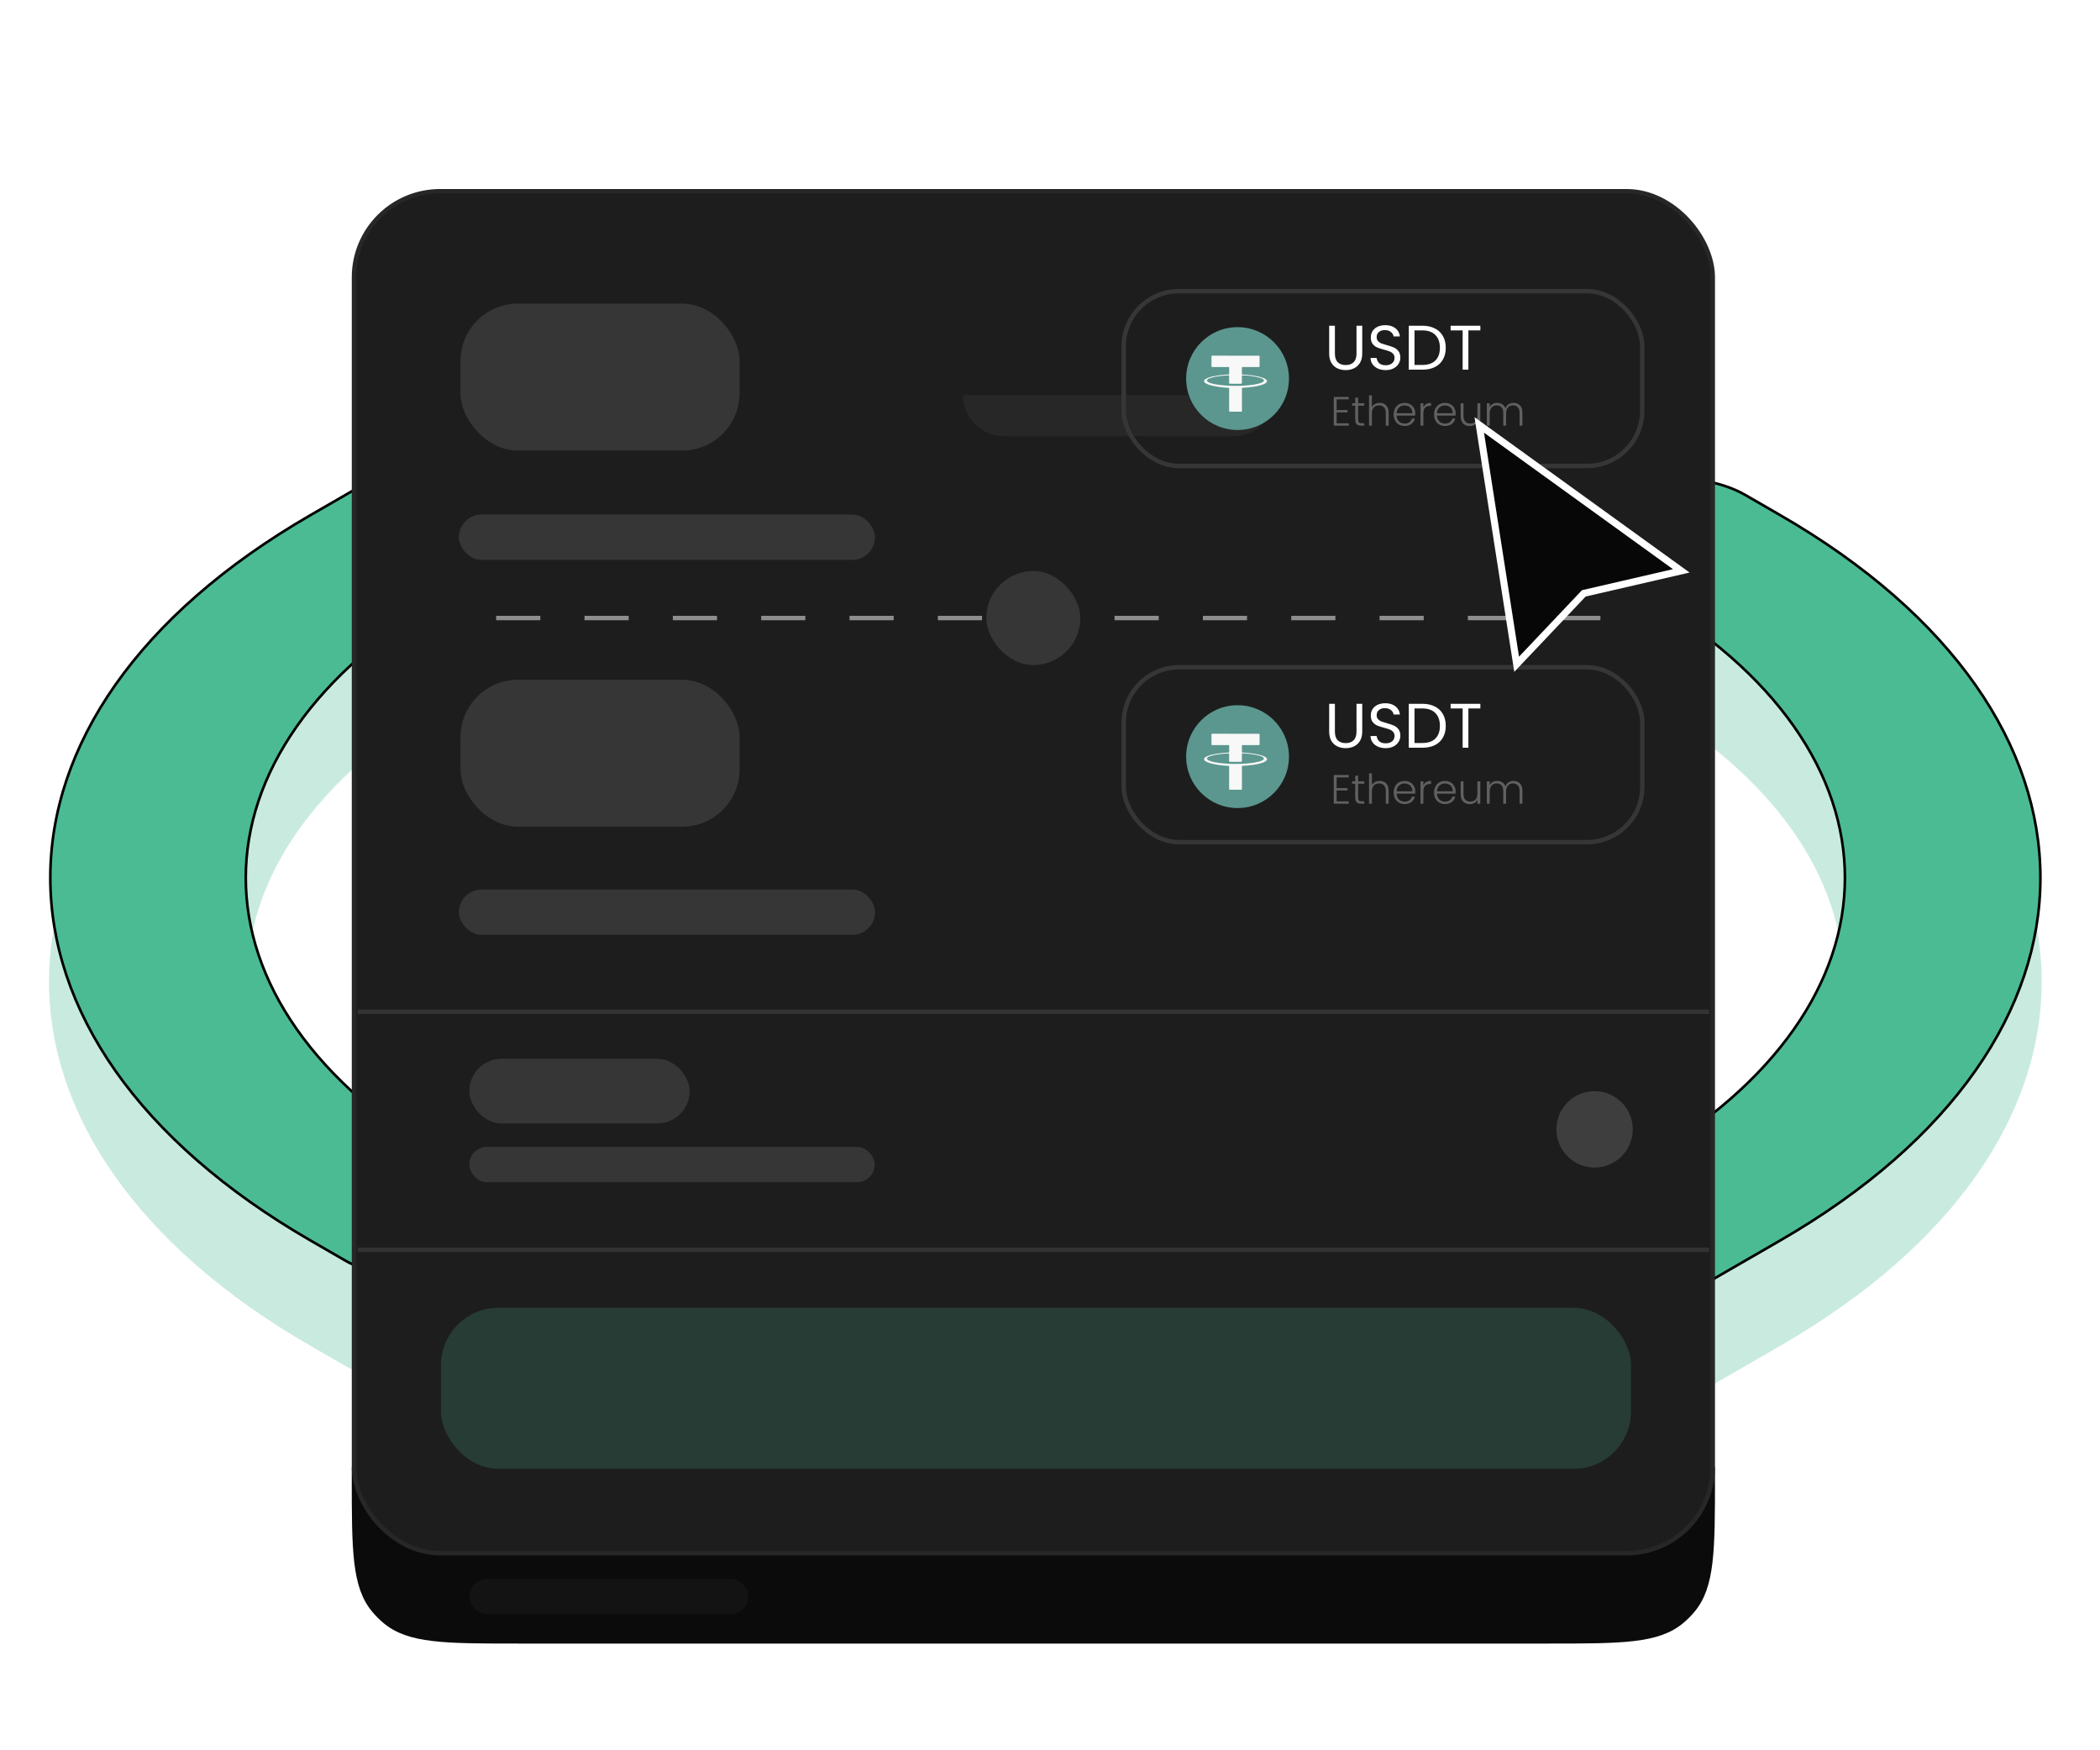<svg width="300" height="250" viewBox="0 0 300 250" fill="none" xmlns="http://www.w3.org/2000/svg">
<g opacity="0.3">
<path fill-rule="evenodd" clip-rule="evenodd" d="M195.673 54.914C201.198 58.104 201.198 63.276 195.673 66.465L153.242 90.054C174.212 90.566 194.901 95.43 210.902 104.669C244.915 124.306 244.693 156.168 210.629 175.835L119.58 230.717C114.055 233.907 105.097 233.907 99.572 230.717C94.047 227.527 94.047 222.355 99.572 219.165L145.025 190.608C124.055 190.095 103.366 185.231 87.365 175.993C53.352 156.356 53.575 124.493 87.639 104.827L175.665 54.914C181.19 51.724 190.148 51.724 195.673 54.914ZM190.621 164.283C213.734 150.939 213.757 129.42 190.894 116.22C168.031 103.02 130.76 103.033 107.647 116.378C84.533 129.723 84.51 151.241 107.373 164.441C130.236 177.641 167.507 177.628 190.621 164.283Z" fill="#4BBB93"/>
<path fill-rule="evenodd" clip-rule="evenodd" d="M133.596 48.225C139.121 51.415 139.121 56.587 133.596 59.777L64.303 99.783C25.627 122.113 25.627 158.316 64.302 180.645L69.23 183.49C74.755 186.68 74.755 191.852 69.23 195.042C63.705 198.232 54.747 198.232 49.222 195.042L44.294 192.197C-5.432 163.488 -5.431 116.941 44.295 88.232L113.588 48.225C119.113 45.035 128.071 45.035 133.596 48.225Z" fill="#4BBB93"/>
<path fill-rule="evenodd" clip-rule="evenodd" d="M167.65 230.717C162.125 227.527 162.125 222.355 167.65 219.166L234.368 180.646C273.044 158.316 273.045 122.113 234.369 99.784L229.441 96.939C223.916 93.749 223.916 88.577 229.441 85.387C234.966 82.197 243.924 82.197 249.449 85.387L254.377 88.232C304.103 116.941 304.102 163.488 254.376 192.197L187.658 230.717C182.133 233.907 173.175 233.907 167.65 230.717Z" fill="#4BBB93"/>
</g>
<path d="M153.151 75.058L152.553 75.39L153.237 75.407C174.185 75.919 194.841 80.778 210.809 89.997C227.781 99.796 236.169 112.619 236.108 125.407C236.046 138.196 227.534 151.027 210.535 160.841L210.532 160.842L119.487 215.723C119.486 215.723 119.486 215.723 119.485 215.724C116.758 217.298 113.172 218.09 109.576 218.09C105.979 218.09 102.392 217.298 99.665 215.723C96.936 214.147 95.614 212.109 95.614 210.108C95.614 208.108 96.936 206.069 99.665 204.494L99.665 204.494L99.671 204.49L145.124 175.933L145.648 175.604L145.03 175.589C124.082 175.077 103.426 170.218 87.458 160.999C70.486 151.2 62.098 138.377 62.159 125.589C62.221 112.8 70.734 99.969 87.732 90.155L175.757 40.243L175.758 40.242C178.486 38.668 182.073 37.875 185.669 37.875C189.266 37.875 192.853 38.667 195.58 40.242C198.309 41.818 199.631 43.856 199.631 45.857C199.631 47.857 198.309 49.895 195.581 51.471C195.581 51.471 195.58 51.471 195.58 51.471L153.151 75.058ZM190.714 149.612C202.304 142.92 208.148 134.153 208.185 125.365C208.222 116.577 202.453 107.846 190.987 101.226C179.521 94.606 164.453 91.304 149.364 91.326C134.275 91.347 119.145 94.692 107.553 101.384C95.963 108.076 90.12 116.843 90.082 125.63C90.045 134.418 95.814 143.15 107.28 149.77C118.746 156.39 133.814 159.691 148.903 159.67C163.992 159.649 179.122 156.304 190.714 149.612ZM133.503 33.554C136.231 35.129 137.553 37.168 137.553 39.168C137.553 41.169 136.231 43.207 133.503 44.783L64.21 84.789C44.838 95.973 35.109 110.658 35.109 125.381C35.109 140.104 44.837 154.789 64.209 165.973L69.137 168.819C71.866 170.394 73.188 172.433 73.188 174.433C73.188 176.434 71.866 178.472 69.137 180.048C66.409 181.622 62.823 182.415 59.226 182.415C55.629 182.415 52.043 181.622 49.315 180.048L44.387 177.202C19.558 162.867 7.186 144.105 7.186 125.381C7.187 106.658 19.559 87.895 44.388 73.56L113.681 33.554C116.409 31.979 119.995 31.186 123.592 31.186C127.189 31.186 130.775 31.979 133.503 33.554ZM167.743 215.723C165.015 214.148 163.693 212.109 163.693 210.109C163.693 208.108 165.015 206.069 167.743 204.494L234.462 165.974C253.833 154.79 263.562 140.105 263.562 125.382C263.562 110.659 253.834 95.974 234.462 84.79L229.534 81.944C226.806 80.369 225.484 78.33 225.484 76.33C225.484 74.329 226.806 72.291 229.534 70.716C232.262 69.141 235.848 68.348 239.445 68.348C243.042 68.348 246.628 69.141 249.356 70.715L254.284 73.561C279.113 87.896 291.485 106.658 291.485 125.382C291.485 144.106 279.112 162.868 254.283 177.203L187.565 215.723C184.837 217.298 181.251 218.09 177.654 218.09C174.057 218.09 170.471 217.298 167.743 215.723Z" fill="#4BBB93" stroke="black" stroke-width="0.373"/>
<path d="M50.252 209.573L244.997 209.573V211.035C244.997 221.466 244.997 226.681 242.101 230.181C241.595 230.792 241.033 231.354 240.422 231.86C236.922 234.756 231.707 234.756 221.276 234.756H73.973C63.542 234.756 58.327 234.756 54.827 231.86C54.215 231.354 53.653 230.792 53.148 230.181C50.252 226.681 50.252 221.466 50.252 211.035L50.252 209.573Z" fill="#0B0B0B"/>
<rect x="50.569" y="27.315" width="194.114" height="194.534" rx="12.302" fill="#1D1D1D" stroke="#272727" stroke-width="0.631"/>
<g opacity="0.2">
<rect x="63" y="186.8" width="170" height="23" rx="8.201" fill="#4BBB93"/>
</g>
<g filter="url(#filter0_d_291_10157)">
<path d="M124.961 27.42H169.45V27.42C169.45 30.665 166.819 33.296 163.574 33.296H130.837C127.592 33.296 124.961 30.665 124.961 27.42V27.42Z" fill="#272727"/>
</g>
<path d="M228.631 88.277H66.414" stroke="#8E8E8E" stroke-width="0.631" stroke-dasharray="6.31 6.31"/>
<rect x="140.906" y="81.563" width="13.431" height="13.431" rx="6.715" fill="#363636"/>
<path opacity="0.1" d="M51.096 144.518L244.162 144.518" stroke="white" stroke-width="0.631"/>
<rect x="67.043" y="151.233" width="31.478" height="9.234" rx="4.617" fill="#363636"/>
<rect x="67.041" y="163.824" width="57.92" height="5.037" rx="2.518" fill="#363636"/>
<rect opacity="0.2" x="67.043" y="225.522" width="39.872" height="5.037" rx="2.518" fill="#363636"/>
<path opacity="0.1" d="M51.096 178.514L244.162 178.514" stroke="white" stroke-width="0.631"/>
<rect x="160.528" y="41.587" width="74.077" height="24.971" rx="7.886" stroke="#363636" stroke-width="0.631"/>
<rect x="65.553" y="73.497" width="59.443" height="6.474" rx="3.237" fill="#363636"/>
<rect x="65.779" y="43.37" width="39.872" height="20.985" rx="8.201" fill="#363636"/>
<rect x="160.538" y="95.31" width="74.077" height="24.971" rx="7.886" stroke="#363636" stroke-width="0.631"/>
<circle opacity="0.3" cx="227.796" cy="161.309" r="5.456" fill="#8E8E8E"/>
<rect x="65.56" y="127.054" width="59.443" height="6.474" rx="3.237" fill="#363636"/>
<rect x="65.787" y="97.093" width="39.872" height="20.985" rx="8.201" fill="#363636"/>
<g filter="url(#filter1_d_291_10157)">
<path d="M212 57.8L217 89.8L226 80.3L239 77.3L212 57.8Z" fill="#070707"/>
<path d="M216.506 89.877L216.663 90.882L217.363 90.144L226.259 80.753L239.112 77.787L240.186 77.539L239.293 76.894L212.293 57.395L211.321 56.693L211.506 57.877L216.506 89.877Z" stroke="white"/>
</g>
<circle cx="176.794" cy="54.073" r="7.345" fill="#5B978E"/>
<path d="M176.512 50.806C177.612 50.806 178.712 50.806 179.815 50.806C179.913 50.806 179.94 50.829 179.94 50.926C179.94 51.391 179.94 51.855 179.94 52.319C179.94 52.409 179.913 52.428 179.825 52.427C179.062 52.427 178.302 52.427 177.534 52.427C177.434 52.427 177.414 52.453 177.415 52.543C177.422 52.822 177.422 53.102 177.415 53.38C177.415 53.469 177.434 53.496 177.532 53.501C178.336 53.527 179.134 53.631 179.916 53.812C180.173 53.869 180.422 53.956 180.658 54.071C180.752 54.117 180.838 54.177 180.911 54.251C180.939 54.275 180.962 54.304 180.977 54.337C180.992 54.37 181 54.406 181 54.442C181 54.478 180.992 54.514 180.977 54.547C180.962 54.58 180.939 54.609 180.911 54.633C180.768 54.768 180.594 54.868 180.404 54.926C179.94 55.085 179.459 55.194 178.97 55.252C178.487 55.324 178 55.367 177.512 55.383C177.42 55.383 177.42 55.429 177.42 55.494C177.42 56.552 177.42 57.617 177.42 58.669C177.42 58.777 177.392 58.8 177.283 58.8C176.755 58.8 176.226 58.8 175.698 58.8C175.608 58.8 175.591 58.775 175.591 58.695C175.591 57.647 175.591 56.6 175.591 55.551C175.591 55.388 175.591 55.388 175.422 55.388C174.631 55.354 173.846 55.246 173.078 55.064C172.788 55.004 172.509 54.898 172.254 54.752C171.915 54.548 171.915 54.321 172.254 54.12C172.595 53.934 172.967 53.808 173.354 53.746C174.059 53.604 174.775 53.519 175.495 53.493C175.577 53.493 175.596 53.467 175.594 53.392C175.594 53.108 175.594 52.825 175.594 52.543C175.594 52.451 175.576 52.42 175.473 52.422C174.711 52.422 173.949 52.422 173.19 52.422C173.086 52.422 173.068 52.391 173.068 52.299C173.068 51.839 173.068 51.378 173.068 50.916C173.068 50.815 173.102 50.8 173.195 50.8C174.301 50.808 175.407 50.806 176.512 50.806ZM176.571 55.112C177.148 55.118 177.726 55.094 178.3 55.04C178.814 54.999 179.324 54.916 179.823 54.792C180.024 54.747 180.217 54.672 180.394 54.569C180.619 54.427 180.615 54.277 180.394 54.135C180.284 54.065 180.164 54.01 180.038 53.972C179.204 53.75 178.343 53.63 177.478 53.614C177.398 53.614 177.412 53.657 177.412 53.701C177.412 54.027 177.412 54.364 177.412 54.695C177.412 54.77 177.393 54.801 177.312 54.805C176.765 54.824 176.219 54.828 175.672 54.805C175.601 54.805 175.584 54.777 175.584 54.712C175.584 54.375 175.584 54.04 175.584 53.706C175.584 53.63 175.562 53.614 175.486 53.616C175.11 53.632 174.735 53.663 174.361 53.706C173.885 53.751 173.416 53.843 172.96 53.978C172.825 54.015 172.696 54.07 172.577 54.142C172.372 54.277 172.374 54.424 172.577 54.56C172.656 54.61 172.741 54.651 172.829 54.684C173.128 54.79 173.437 54.867 173.751 54.914C174.683 55.06 175.627 55.126 176.571 55.112Z" fill="#F8F8F8"/>
<path d="M190.7 46.527V50.496C190.7 51.054 190.835 51.468 191.105 51.738C191.381 52.008 191.762 52.143 192.248 52.143C192.728 52.143 193.103 52.008 193.373 51.738C193.649 51.468 193.787 51.054 193.787 50.496V46.527H194.606V50.487C194.606 51.009 194.501 51.45 194.291 51.81C194.081 52.164 193.796 52.428 193.436 52.602C193.082 52.776 192.683 52.863 192.239 52.863C191.795 52.863 191.393 52.776 191.033 52.602C190.679 52.428 190.397 52.164 190.187 51.81C189.983 51.45 189.881 51.009 189.881 50.487V46.527H190.7ZM197.961 52.863C197.547 52.863 197.175 52.791 196.845 52.647C196.521 52.497 196.266 52.293 196.08 52.035C195.894 51.771 195.798 51.468 195.792 51.126H196.665C196.695 51.42 196.815 51.669 197.025 51.873C197.241 52.071 197.553 52.17 197.961 52.17C198.351 52.17 198.657 52.074 198.879 51.882C199.107 51.684 199.221 51.432 199.221 51.126C199.221 50.886 199.155 50.691 199.023 50.541C198.891 50.391 198.726 50.277 198.528 50.199C198.33 50.121 198.063 50.037 197.727 49.947C197.313 49.839 196.98 49.731 196.728 49.623C196.482 49.515 196.269 49.347 196.089 49.119C195.915 48.885 195.828 48.573 195.828 48.183C195.828 47.841 195.915 47.538 196.089 47.274C196.263 47.01 196.506 46.806 196.818 46.662C197.136 46.518 197.499 46.446 197.907 46.446C198.495 46.446 198.975 46.593 199.347 46.887C199.725 47.181 199.938 47.571 199.986 48.057H199.086C199.056 47.817 198.93 47.607 198.708 47.427C198.486 47.241 198.192 47.148 197.826 47.148C197.484 47.148 197.205 47.238 196.989 47.418C196.773 47.592 196.665 47.838 196.665 48.156C196.665 48.384 196.728 48.57 196.854 48.714C196.986 48.858 197.145 48.969 197.331 49.047C197.523 49.119 197.79 49.203 198.132 49.299C198.546 49.413 198.879 49.527 199.131 49.641C199.383 49.749 199.599 49.92 199.779 50.154C199.959 50.382 200.049 50.694 200.049 51.09C200.049 51.396 199.968 51.684 199.806 51.954C199.644 52.224 199.404 52.443 199.086 52.611C198.768 52.779 198.393 52.863 197.961 52.863ZM203.208 46.527C203.892 46.527 204.483 46.656 204.981 46.914C205.485 47.166 205.869 47.529 206.133 48.003C206.403 48.477 206.538 49.035 206.538 49.677C206.538 50.319 206.403 50.877 206.133 51.351C205.869 51.819 205.485 52.179 204.981 52.431C204.483 52.677 203.892 52.8 203.208 52.8H201.255V46.527H203.208ZM203.208 52.125C204.018 52.125 204.636 51.912 205.062 51.486C205.488 51.054 205.701 50.451 205.701 49.677C205.701 48.897 205.485 48.288 205.053 47.85C204.627 47.412 204.012 47.193 203.208 47.193H202.074V52.125H203.208ZM211.479 46.527V47.193H209.769V52.8H208.95V47.193H207.231V46.527H211.479Z" fill="white"/>
<path opacity="0.3" d="M190.949 57.037V58.567H192.502V58.907H190.949V60.46H192.678V60.8H190.539V56.697H192.678V57.037H190.949ZM194.019 57.946V59.932C194.019 60.128 194.057 60.263 194.131 60.337C194.205 60.411 194.336 60.448 194.523 60.448H194.899V60.8H194.459C194.17 60.8 193.955 60.733 193.814 60.6C193.674 60.464 193.603 60.241 193.603 59.932V57.946H193.158V57.6H193.603V56.797H194.019V57.6H194.899V57.946H194.019ZM197.099 57.541C197.341 57.541 197.558 57.592 197.749 57.694C197.945 57.795 198.097 57.952 198.206 58.163C198.32 58.37 198.376 58.624 198.376 58.925V60.8H197.972V58.971C197.972 58.624 197.884 58.358 197.708 58.174C197.536 57.991 197.3 57.899 196.999 57.899C196.691 57.899 196.444 57.996 196.261 58.192C196.077 58.387 195.985 58.674 195.985 59.053V60.8H195.575V56.463H195.985V58.145C196.087 57.954 196.235 57.805 196.431 57.7C196.63 57.594 196.853 57.541 197.099 57.541ZM202.179 59.036C202.179 59.176 202.175 59.284 202.167 59.358H199.512C199.524 59.6 199.583 59.807 199.688 59.979C199.794 60.151 199.932 60.282 200.104 60.372C200.276 60.458 200.464 60.501 200.667 60.501C200.932 60.501 201.155 60.437 201.335 60.307C201.518 60.179 201.64 60.005 201.698 59.786H202.132C202.054 60.099 201.886 60.354 201.628 60.554C201.374 60.749 201.054 60.847 200.667 60.847C200.366 60.847 200.096 60.78 199.858 60.647C199.62 60.511 199.432 60.319 199.295 60.073C199.163 59.823 199.096 59.532 199.096 59.2C199.096 58.868 199.163 58.577 199.295 58.327C199.428 58.077 199.614 57.885 199.852 57.752C200.09 57.62 200.362 57.553 200.667 57.553C200.972 57.553 201.237 57.62 201.464 57.752C201.694 57.885 201.87 58.065 201.991 58.291C202.116 58.514 202.179 58.762 202.179 59.036ZM201.763 59.024C201.767 58.786 201.718 58.583 201.616 58.415C201.518 58.247 201.384 58.12 201.212 58.034C201.04 57.948 200.852 57.905 200.649 57.905C200.344 57.905 200.085 58.002 199.87 58.198C199.655 58.393 199.536 58.669 199.512 59.024H201.763ZM203.34 58.169C203.429 57.969 203.566 57.815 203.75 57.706C203.937 57.596 204.166 57.541 204.435 57.541V57.969H204.324C204.027 57.969 203.789 58.049 203.609 58.209C203.429 58.37 203.34 58.637 203.34 59.012V60.8H202.929V57.6H203.34V58.169ZM207.948 59.036C207.948 59.176 207.944 59.284 207.936 59.358H205.281C205.293 59.6 205.351 59.807 205.457 59.979C205.562 60.151 205.701 60.282 205.873 60.372C206.045 60.458 206.233 60.501 206.436 60.501C206.701 60.501 206.924 60.437 207.104 60.307C207.287 60.179 207.409 60.005 207.467 59.786H207.901C207.823 60.099 207.655 60.354 207.397 60.554C207.143 60.749 206.822 60.847 206.436 60.847C206.135 60.847 205.865 60.78 205.627 60.647C205.389 60.511 205.201 60.319 205.064 60.073C204.931 59.823 204.865 59.532 204.865 59.2C204.865 58.868 204.931 58.577 205.064 58.327C205.197 58.077 205.383 57.885 205.621 57.752C205.859 57.62 206.131 57.553 206.436 57.553C206.74 57.553 207.006 57.62 207.233 57.752C207.463 57.885 207.639 58.065 207.76 58.291C207.885 58.514 207.948 58.762 207.948 59.036ZM207.532 59.024C207.535 58.786 207.487 58.583 207.385 58.415C207.287 58.247 207.153 58.12 206.981 58.034C206.809 57.948 206.621 57.905 206.418 57.905C206.113 57.905 205.854 58.002 205.639 58.198C205.424 58.393 205.305 58.669 205.281 59.024H207.532ZM211.47 57.6V60.8H211.06V60.237C210.966 60.437 210.822 60.589 210.626 60.694C210.431 60.8 210.212 60.852 209.97 60.852C209.587 60.852 209.274 60.735 209.032 60.501C208.79 60.263 208.669 59.919 208.669 59.469V57.6H209.073V59.423C209.073 59.77 209.159 60.036 209.331 60.22C209.507 60.403 209.745 60.495 210.046 60.495C210.355 60.495 210.601 60.397 210.785 60.202C210.968 60.007 211.06 59.719 211.06 59.34V57.6H211.47ZM216.216 57.541C216.591 57.541 216.896 57.66 217.13 57.899C217.369 58.133 217.488 58.475 217.488 58.925V60.8H217.083V58.971C217.083 58.624 216.999 58.358 216.831 58.174C216.663 57.991 216.435 57.899 216.146 57.899C215.845 57.899 215.605 57.998 215.425 58.198C215.245 58.397 215.155 58.686 215.155 59.065V60.8H214.751V58.971C214.751 58.624 214.667 58.358 214.499 58.174C214.331 57.991 214.1 57.899 213.807 57.899C213.507 57.899 213.266 57.998 213.087 58.198C212.907 58.397 212.817 58.686 212.817 59.065V60.8H212.407V57.6H212.817V58.151C212.919 57.952 213.063 57.801 213.251 57.7C213.438 57.594 213.647 57.541 213.878 57.541C214.155 57.541 214.397 57.608 214.604 57.741C214.815 57.873 214.968 58.069 215.062 58.327C215.148 58.073 215.294 57.879 215.501 57.746C215.712 57.61 215.95 57.541 216.216 57.541Z" fill="white"/>
<circle cx="176.794" cy="108.073" r="7.345" fill="#5B978E"/>
<path d="M176.512 104.806C177.612 104.806 178.712 104.806 179.815 104.806C179.913 104.806 179.94 104.829 179.94 104.926C179.94 105.391 179.94 105.855 179.94 106.319C179.94 106.409 179.913 106.428 179.825 106.427C179.062 106.427 178.302 106.427 177.534 106.427C177.434 106.427 177.414 106.453 177.415 106.543C177.422 106.822 177.422 107.102 177.415 107.38C177.415 107.469 177.434 107.496 177.532 107.501C178.336 107.527 179.134 107.631 179.916 107.812C180.173 107.869 180.422 107.956 180.658 108.071C180.752 108.117 180.838 108.177 180.911 108.251C180.939 108.275 180.962 108.305 180.977 108.337C180.992 108.37 181 108.406 181 108.442C181 108.478 180.992 108.514 180.977 108.547C180.962 108.58 180.939 108.609 180.911 108.633C180.768 108.768 180.594 108.868 180.404 108.926C179.94 109.085 179.459 109.194 178.97 109.252C178.487 109.324 178 109.367 177.512 109.383C177.42 109.383 177.42 109.429 177.42 109.494C177.42 110.552 177.42 111.617 177.42 112.669C177.42 112.777 177.392 112.8 177.283 112.8C176.755 112.8 176.226 112.8 175.698 112.8C175.608 112.8 175.591 112.775 175.591 112.695C175.591 111.647 175.591 110.6 175.591 109.551C175.591 109.388 175.591 109.388 175.422 109.388C174.631 109.354 173.846 109.246 173.078 109.064C172.788 109.004 172.509 108.898 172.254 108.752C171.915 108.548 171.915 108.321 172.254 108.12C172.595 107.934 172.967 107.808 173.354 107.746C174.059 107.604 174.775 107.519 175.495 107.493C175.577 107.493 175.596 107.467 175.594 107.392C175.594 107.108 175.594 106.825 175.594 106.543C175.594 106.451 175.576 106.42 175.473 106.422C174.711 106.422 173.949 106.422 173.19 106.422C173.086 106.422 173.068 106.391 173.068 106.299C173.068 105.839 173.068 105.378 173.068 104.916C173.068 104.814 173.102 104.8 173.195 104.8C174.301 104.808 175.407 104.806 176.512 104.806ZM176.571 109.112C177.148 109.118 177.726 109.094 178.3 109.04C178.814 108.999 179.324 108.916 179.823 108.792C180.024 108.747 180.217 108.672 180.394 108.57C180.619 108.427 180.615 108.277 180.394 108.135C180.284 108.064 180.164 108.009 180.038 107.972C179.204 107.75 178.343 107.63 177.478 107.614C177.398 107.614 177.412 107.656 177.412 107.701C177.412 108.027 177.412 108.364 177.412 108.695C177.412 108.77 177.393 108.801 177.312 108.805C176.765 108.824 176.219 108.828 175.672 108.805C175.601 108.805 175.584 108.777 175.584 108.712C175.584 108.375 175.584 108.04 175.584 107.705C175.584 107.63 175.562 107.614 175.486 107.616C175.11 107.632 174.735 107.663 174.361 107.705C173.885 107.751 173.416 107.843 172.96 107.978C172.825 108.015 172.696 108.07 172.577 108.142C172.372 108.277 172.374 108.424 172.577 108.56C172.656 108.61 172.741 108.651 172.829 108.684C173.128 108.79 173.437 108.867 173.751 108.914C174.683 109.06 175.627 109.126 176.571 109.112Z" fill="#F8F8F8"/>
<path d="M190.7 100.527V104.496C190.7 105.054 190.835 105.468 191.105 105.738C191.381 106.008 191.762 106.143 192.248 106.143C192.728 106.143 193.103 106.008 193.373 105.738C193.649 105.468 193.787 105.054 193.787 104.496V100.527H194.606V104.487C194.606 105.009 194.501 105.45 194.291 105.81C194.081 106.164 193.796 106.428 193.436 106.602C193.082 106.776 192.683 106.863 192.239 106.863C191.795 106.863 191.393 106.776 191.033 106.602C190.679 106.428 190.397 106.164 190.187 105.81C189.983 105.45 189.881 105.009 189.881 104.487V100.527H190.7ZM197.961 106.863C197.547 106.863 197.175 106.791 196.845 106.647C196.521 106.497 196.266 106.293 196.08 106.035C195.894 105.771 195.798 105.468 195.792 105.126H196.665C196.695 105.42 196.815 105.669 197.025 105.873C197.241 106.071 197.553 106.17 197.961 106.17C198.351 106.17 198.657 106.074 198.879 105.882C199.107 105.684 199.221 105.432 199.221 105.126C199.221 104.886 199.155 104.691 199.023 104.541C198.891 104.391 198.726 104.277 198.528 104.199C198.33 104.121 198.063 104.037 197.727 103.947C197.313 103.839 196.98 103.731 196.728 103.623C196.482 103.515 196.269 103.347 196.089 103.119C195.915 102.885 195.828 102.573 195.828 102.183C195.828 101.841 195.915 101.538 196.089 101.274C196.263 101.01 196.506 100.806 196.818 100.662C197.136 100.518 197.499 100.446 197.907 100.446C198.495 100.446 198.975 100.593 199.347 100.887C199.725 101.181 199.938 101.571 199.986 102.057H199.086C199.056 101.817 198.93 101.607 198.708 101.427C198.486 101.241 198.192 101.148 197.826 101.148C197.484 101.148 197.205 101.238 196.989 101.418C196.773 101.592 196.665 101.838 196.665 102.156C196.665 102.384 196.728 102.57 196.854 102.714C196.986 102.858 197.145 102.969 197.331 103.047C197.523 103.119 197.79 103.203 198.132 103.299C198.546 103.413 198.879 103.527 199.131 103.641C199.383 103.749 199.599 103.92 199.779 104.154C199.959 104.382 200.049 104.694 200.049 105.09C200.049 105.396 199.968 105.684 199.806 105.954C199.644 106.224 199.404 106.443 199.086 106.611C198.768 106.779 198.393 106.863 197.961 106.863ZM203.208 100.527C203.892 100.527 204.483 100.656 204.981 100.914C205.485 101.166 205.869 101.529 206.133 102.003C206.403 102.477 206.538 103.035 206.538 103.677C206.538 104.319 206.403 104.877 206.133 105.351C205.869 105.819 205.485 106.179 204.981 106.431C204.483 106.677 203.892 106.8 203.208 106.8H201.255V100.527H203.208ZM203.208 106.125C204.018 106.125 204.636 105.912 205.062 105.486C205.488 105.054 205.701 104.451 205.701 103.677C205.701 102.897 205.485 102.288 205.053 101.85C204.627 101.412 204.012 101.193 203.208 101.193H202.074V106.125H203.208ZM211.479 100.527V101.193H209.769V106.8H208.95V101.193H207.231V100.527H211.479Z" fill="white"/>
<path opacity="0.3" d="M190.949 111.037V112.567H192.502V112.907H190.949V114.46H192.678V114.8H190.539V110.697H192.678V111.037H190.949ZM194.019 111.946V113.932C194.019 114.128 194.057 114.263 194.131 114.337C194.205 114.411 194.336 114.448 194.523 114.448H194.899V114.8H194.459C194.17 114.8 193.955 114.733 193.814 114.601C193.674 114.464 193.603 114.241 193.603 113.932V111.946H193.158V111.6H193.603V110.797H194.019V111.6H194.899V111.946H194.019ZM197.099 111.541C197.341 111.541 197.558 111.592 197.749 111.694C197.945 111.795 198.097 111.952 198.206 112.163C198.32 112.37 198.376 112.624 198.376 112.924V114.8H197.972V112.971C197.972 112.624 197.884 112.358 197.708 112.174C197.536 111.991 197.3 111.899 196.999 111.899C196.691 111.899 196.444 111.997 196.261 112.192C196.077 112.387 195.985 112.674 195.985 113.053V114.8H195.575V110.463H195.985V112.145C196.087 111.954 196.235 111.805 196.431 111.7C196.63 111.594 196.853 111.541 197.099 111.541ZM202.179 113.036C202.179 113.176 202.175 113.284 202.167 113.358H199.512C199.524 113.6 199.583 113.807 199.688 113.979C199.794 114.151 199.932 114.282 200.104 114.372C200.276 114.458 200.464 114.501 200.667 114.501C200.932 114.501 201.155 114.436 201.335 114.308C201.518 114.179 201.64 114.005 201.698 113.786H202.132C202.054 114.099 201.886 114.354 201.628 114.554C201.374 114.749 201.054 114.847 200.667 114.847C200.366 114.847 200.096 114.78 199.858 114.647C199.62 114.511 199.432 114.319 199.295 114.073C199.163 113.823 199.096 113.532 199.096 113.2C199.096 112.868 199.163 112.577 199.295 112.327C199.428 112.077 199.614 111.885 199.852 111.752C200.09 111.62 200.362 111.553 200.667 111.553C200.972 111.553 201.237 111.62 201.464 111.752C201.694 111.885 201.87 112.065 201.991 112.292C202.116 112.514 202.179 112.762 202.179 113.036ZM201.763 113.024C201.767 112.786 201.718 112.583 201.616 112.415C201.518 112.247 201.384 112.12 201.212 112.034C201.04 111.948 200.852 111.905 200.649 111.905C200.344 111.905 200.085 112.002 199.87 112.198C199.655 112.393 199.536 112.669 199.512 113.024H201.763ZM203.34 112.168C203.429 111.969 203.566 111.815 203.75 111.705C203.937 111.596 204.166 111.541 204.435 111.541V111.969H204.324C204.027 111.969 203.789 112.049 203.609 112.209C203.429 112.37 203.34 112.637 203.34 113.012V114.8H202.929V111.6H203.34V112.168ZM207.948 113.036C207.948 113.176 207.944 113.284 207.936 113.358H205.281C205.293 113.6 205.351 113.807 205.457 113.979C205.562 114.151 205.701 114.282 205.873 114.372C206.045 114.458 206.233 114.501 206.436 114.501C206.701 114.501 206.924 114.436 207.104 114.308C207.287 114.179 207.409 114.005 207.467 113.786H207.901C207.823 114.099 207.655 114.354 207.397 114.554C207.143 114.749 206.822 114.847 206.436 114.847C206.135 114.847 205.865 114.78 205.627 114.647C205.389 114.511 205.201 114.319 205.064 114.073C204.931 113.823 204.865 113.532 204.865 113.2C204.865 112.868 204.931 112.577 205.064 112.327C205.197 112.077 205.383 111.885 205.621 111.752C205.859 111.62 206.131 111.553 206.436 111.553C206.74 111.553 207.006 111.62 207.233 111.752C207.463 111.885 207.639 112.065 207.76 112.292C207.885 112.514 207.948 112.762 207.948 113.036ZM207.532 113.024C207.535 112.786 207.487 112.583 207.385 112.415C207.287 112.247 207.153 112.12 206.981 112.034C206.809 111.948 206.621 111.905 206.418 111.905C206.113 111.905 205.854 112.002 205.639 112.198C205.424 112.393 205.305 112.669 205.281 113.024H207.532ZM211.47 111.6V114.8H211.06V114.237C210.966 114.436 210.822 114.589 210.626 114.694C210.431 114.8 210.212 114.853 209.97 114.853C209.587 114.853 209.274 114.735 209.032 114.501C208.79 114.263 208.669 113.919 208.669 113.469V111.6H209.073V113.423C209.073 113.77 209.159 114.036 209.331 114.22C209.507 114.403 209.745 114.495 210.046 114.495C210.355 114.495 210.601 114.397 210.785 114.202C210.968 114.007 211.06 113.72 211.06 113.341V111.6H211.47ZM216.216 111.541C216.591 111.541 216.896 111.661 217.13 111.899C217.369 112.133 217.488 112.475 217.488 112.924V114.8H217.083V112.971C217.083 112.624 216.999 112.358 216.831 112.174C216.663 111.991 216.435 111.899 216.146 111.899C215.845 111.899 215.605 111.999 215.425 112.198C215.245 112.397 215.155 112.686 215.155 113.065V114.8H214.751V112.971C214.751 112.624 214.667 112.358 214.499 112.174C214.331 111.991 214.1 111.899 213.807 111.899C213.507 111.899 213.266 111.999 213.087 112.198C212.907 112.397 212.817 112.686 212.817 113.065V114.8H212.407V111.6H212.817V112.151C212.919 111.952 213.063 111.801 213.251 111.7C213.438 111.594 213.647 111.541 213.878 111.541C214.155 111.541 214.397 111.608 214.604 111.741C214.815 111.873 214.968 112.069 215.062 112.327C215.148 112.073 215.294 111.879 215.501 111.747C215.712 111.61 215.95 111.541 216.216 111.541Z" fill="white"/>
<defs>
<filter id="filter0_d_291_10157" x="105.404" y="24.266" width="108.838" height="70.224" filterUnits="userSpaceOnUse" color-interpolation-filters="sRGB">
<feFlood flood-opacity="0" result="BackgroundImageFix"/>
<feColorMatrix in="SourceAlpha" type="matrix" values="0 0 0 0 0 0 0 0 0 0 0 0 0 0 0 0 0 0 127 0" result="hardAlpha"/>
<feMorphology radius="1.262" operator="erode" in="SourceAlpha" result="effect1_dropShadow_291_10157"/>
<feOffset dx="12.617" dy="29.02"/>
<feGaussianBlur stdDeviation="16.718"/>
<feComposite in2="hardAlpha" operator="out"/>
<feColorMatrix type="matrix" values="0 0 0 0 0 0 0 0 0 0 0 0 0 0 0 0 0 0 0.07 0"/>
<feBlend mode="normal" in2="BackgroundImageFix" result="effect1_dropShadow_291_10157"/>
<feBlend mode="normal" in="SourceGraphic" in2="effect1_dropShadow_291_10157" result="shape"/>
</filter>
<filter id="filter1_d_291_10157" x="206.642" y="55.585" width="38.73" height="44.38" filterUnits="userSpaceOnUse" color-interpolation-filters="sRGB">
<feFlood flood-opacity="0" result="BackgroundImageFix"/>
<feColorMatrix in="SourceAlpha" type="matrix" values="0 0 0 0 0 0 0 0 0 0 0 0 0 0 0 0 0 0 127 0" result="hardAlpha"/>
<feOffset dy="4"/>
<feGaussianBlur stdDeviation="2"/>
<feComposite in2="hardAlpha" operator="out"/>
<feColorMatrix type="matrix" values="0 0 0 0 0 0 0 0 0 0 0 0 0 0 0 0 0 0 0.25 0"/>
<feBlend mode="normal" in2="BackgroundImageFix" result="effect1_dropShadow_291_10157"/>
<feBlend mode="normal" in="SourceGraphic" in2="effect1_dropShadow_291_10157" result="shape"/>
</filter>
</defs>
</svg>
